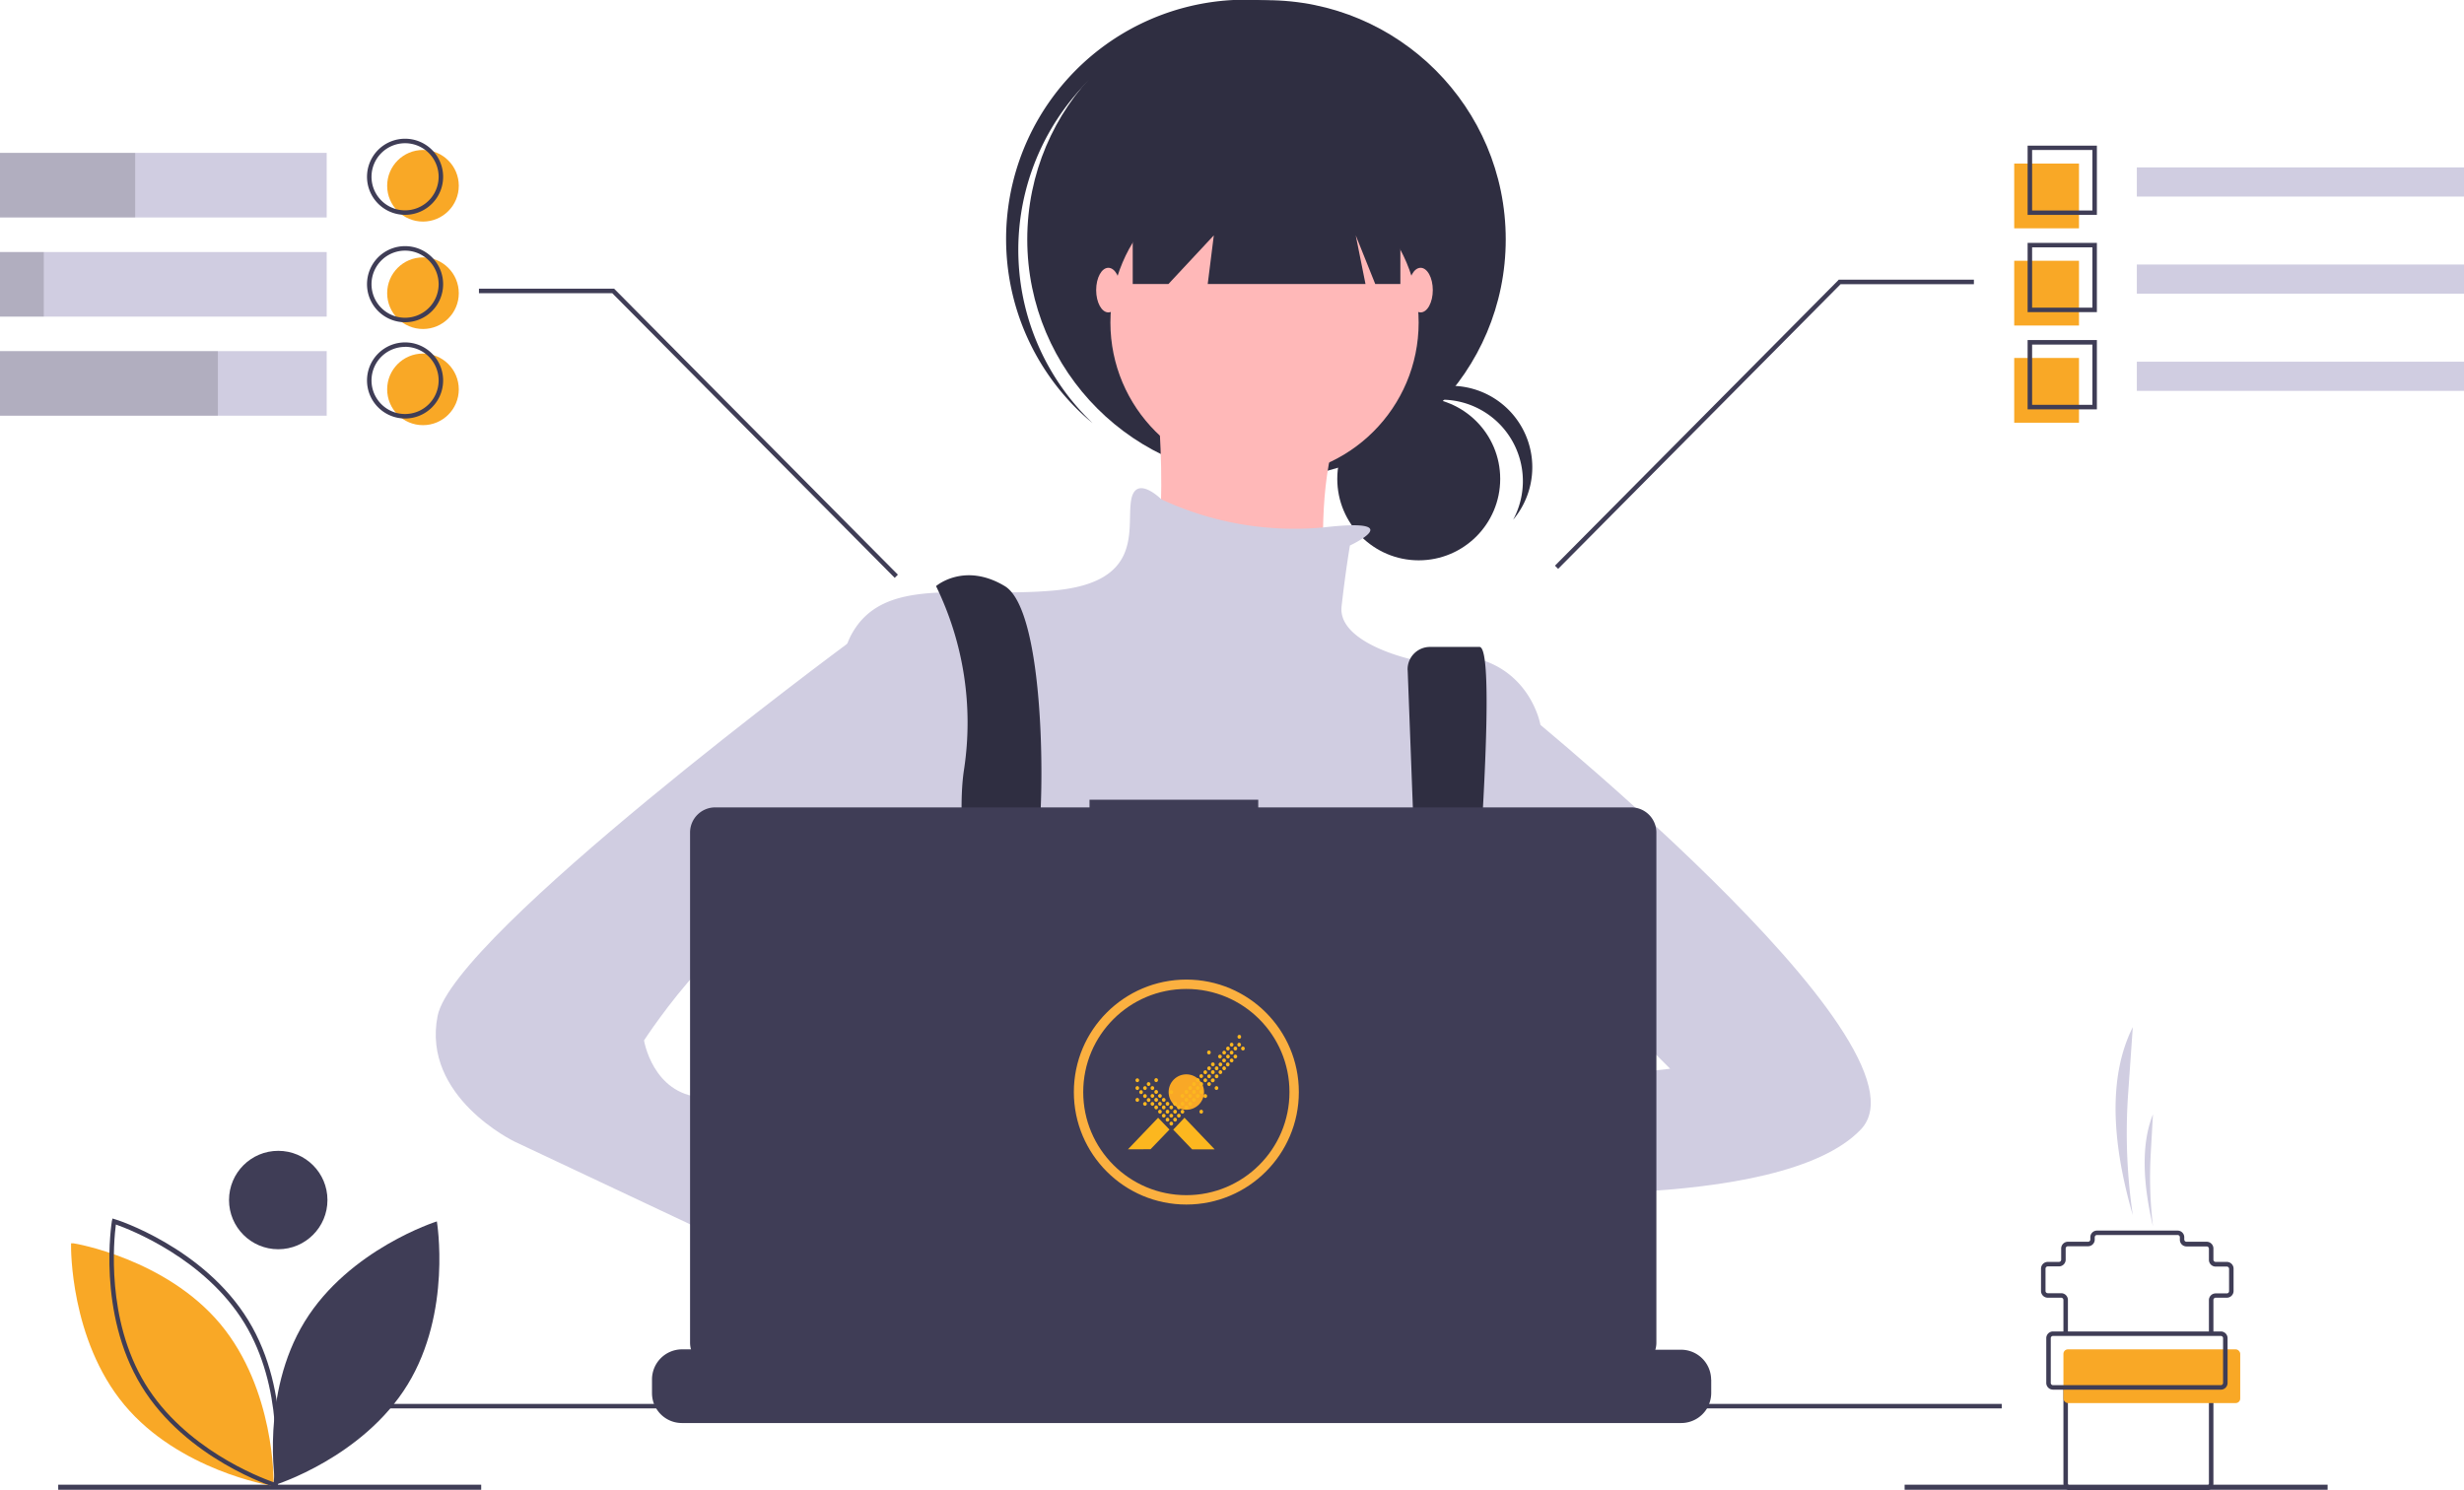 <svg xmlns="http://www.w3.org/2000/svg" viewBox="0 0 262.84 159"><defs><style>.cls-1{fill:#2f2e41;}.cls-2{fill:#ffb8b8;}.cls-3{fill:#d0cde1;}.cls-4{fill:#f9a826;}.cls-5{fill:#3f3d56;}.cls-6{opacity:0.15;isolation:isolate;}.cls-7{fill:none;stroke:#fbb040;stroke-miterlimit:10;}.cls-8{fill:#fcb71f;}</style></defs><title>how to engage</title><g id="Layer_2" data-name="Layer 2"><g id="Layer_1-2" data-name="Layer 1"><circle class="cls-1" cx="151.34" cy="51.09" r="8.69"/><path class="cls-1" d="M153.76,42.64a8.69,8.69,0,0,1,7.65,12.81A8.69,8.69,0,1,0,147.84,44.6a7.91,7.91,0,0,0-.86,1.3A8.64,8.64,0,0,1,153.76,42.64Z"/><circle class="cls-1" cx="135.1" cy="25.54" r="25.52"/><path class="cls-1" d="M115.07,9.71A25.52,25.52,0,0,1,150.44,7c-.2-.2-.41-.4-.63-.59A25.52,25.52,0,0,0,115.9,44.59c.21.19.44.38.66.56A25.51,25.51,0,0,1,115.07,9.71Z"/><circle class="cls-2" cx="134.89" cy="34.41" r="16.44"/><path class="cls-2" d="M123.21,39.6s2.16,19.9-1.3,22.07,19.9,5.19,19.9,5.19S138.35,45.23,147,39.6Z"/><path class="cls-3" d="M144,58.2s6.44-3-2.83-1.93a33.62,33.62,0,0,1-17.29-3s-2.81-2.81-3.24.22,1.3,8.65-8.22,9.51-18.17-1.73-21.63,4.76S89,102.33,89,102.33s6.49,23.36,11.68,26.82,50.62-1.3,50.62-1.3l13-23.36V77.24s-1.73-9.52-13.84-6.92c0,0-7.79-1.73-7.35-5.63S144,58.2,144,58.2Z"/><path class="cls-1" d="M102.43,145.68c.27-1.16.44-1.82.44-1.82l-.13-1-1.43-9.68-.6-4.08C105.9,127,107.2,117,107.2,117l.2-.12.88-.53h0l3.18-1.91.07,0,1.28.86,2.61,1.74a30.68,30.68,0,0,0,24.16,5.53,26.21,26.21,0,0,0,5.69-1.64l6.29-2.1.2-.06.19,0,3.69.56h.07l.3,0-.85,5.91-1.24,8.59c3.27,1.73,6.18,5,8.73,9,.56.89,1.11,1.81,1.64,2.77.68,1.24,1.34,2.54,2,3.86l.22.48c.24.51.48,1,.71,1.56H101.28c.09-.53.17-1,.26-1.51a.43.43,0,0,1,0,0c0-.17.06-.32.08-.48C101.92,148,102.21,146.65,102.43,145.68Z"/><path class="cls-1" d="M99.85,62.53a33.23,33.23,0,0,1,3,19.47c-1.73,10.81,5.2,37.63,5.2,37.63l5.19-1.29s-3.46-22.5-2.6-27.69.87-25.52-3.46-28.12S99.85,62.53,99.85,62.53Z"/><path class="cls-1" d="M150.16,71.52l1.81,47.9,3.47,2.16s5-52.56,2.38-52.56h-5.29a2.39,2.39,0,0,0-2.38,2.38A.49.49,0,0,0,150.16,71.52Z"/><circle class="cls-4" cx="153.71" cy="118.55" r="2.16"/><polygon class="cls-1" points="120.83 13.86 120.83 30.3 124.64 30.3 129.48 25.11 128.83 30.3 145.66 30.3 144.62 25.11 146.7 30.3 149.38 30.3 149.38 13.86 120.83 13.86"/><ellipse class="cls-2" cx="118.23" cy="30.95" rx="1.3" ry="2.38"/><ellipse class="cls-2" cx="151.54" cy="30.95" rx="1.3" ry="2.38"/><path class="cls-2" d="M160.41,118.34s-19.68-3.68-21,2.81,21.85,3.68,21.85,3.68Z"/><path class="cls-3" d="M160,73.78s47.15,37.63,38.5,46.72S157,127,157,127l2.16-10.82,19-2.16-9.52-9.52-8.65.87Z"/><path class="cls-2" d="M90.33,136.51l6.06,4.75s4.32,13.42,10.81,9.52-6.06-17.73-6.06-17.73l-7.35-2.6Z"/><path class="cls-3" d="M96.39,66.86l-6,1.81s-42,31.06-43.71,39.72,8.22,13.41,8.22,13.41l37.63,17.73,3.9-10.38-17.74-9.08s1.3-2.6-3.89-3S68.7,111,68.7,111s10.38-16,16-12.54,7.35,6,7.35,6Z"/><path class="cls-5" d="M182.54,147.17v1.45a3.32,3.32,0,0,1-.22,1.16,5.24,5.24,0,0,1-.23.48,3.21,3.21,0,0,1-2.76,1.56H72.72A3.18,3.18,0,0,1,70,150.26q-.14-.24-.24-.48a3.3,3.3,0,0,1-.21-1.16v-1.45a3.21,3.21,0,0,1,3.2-3.21h6.15v-.68a.13.13,0,0,1,.13-.13h3.21a.13.13,0,0,1,.13.13h0V144h2v-.68a.13.13,0,0,1,.14-.13h3.2a.13.13,0,0,1,.14.13h0V144h2v-.68a.13.13,0,0,1,.14-.13h3.2a.13.13,0,0,1,.14.13h0V144h2v-.68a.13.13,0,0,1,.13-.13h3.21a.13.13,0,0,1,.13.13h0V144h2v-.68a.13.13,0,0,1,.13-.13h3.21a.13.13,0,0,1,.13.13h0V144h2v-.68a.13.13,0,0,1,.13-.13h3.21a.13.13,0,0,1,.13.13h0V144h2v-.68a.13.13,0,0,1,.14-.13H137a.13.13,0,0,1,.13.13h0V144h2v-.68a.13.13,0,0,1,.13-.13h3.21a.13.13,0,0,1,.13.13V144h2v-.68a.13.13,0,0,1,.13-.13h3.21a.13.13,0,0,1,.13.13h0V144h2v-.68a.13.13,0,0,1,.14-.13h3.2a.13.13,0,0,1,.14.13h0V144h2v-.68a.13.13,0,0,1,.13-.13h3.21a.13.13,0,0,1,.13.13V144h2v-.68a.13.13,0,0,1,.13-.13h3.21a.13.13,0,0,1,.13.13h0V144h2v-.68a.13.13,0,0,1,.14-.13h3.2a.13.13,0,0,1,.14.13h0V144h9.35a3.21,3.21,0,0,1,3.21,3.2Z"/><rect class="cls-5" x="38.54" y="149.78" width="174.99" height="0.48"/><path class="cls-5" d="M174,86.14H134.22v-.82h-18v.82H76.3a2.68,2.68,0,0,0-2.69,2.69v54.41a2.68,2.68,0,0,0,2.69,2.68H174a2.68,2.68,0,0,0,2.69-2.68V88.83A2.68,2.68,0,0,0,174,86.14Z"/><rect class="cls-5" x="6.21" y="158.4" width="45.12" height="0.54"/><rect class="cls-5" x="203.17" y="158.4" width="45.12" height="0.54"/><path class="cls-5" d="M32.5,141c-4.75,7.76-3.12,17.41-3.12,17.41s9.35-2.93,14.1-10.69,3.12-17.41,3.12-17.41S37.25,133.26,32.5,141Z"/><path class="cls-4" d="M29.19,158.49l-.27,0c-.1,0-9.83-1.63-15.65-8.6S7.58,133,7.58,132.92v-.27l.27,0c.1,0,9.82,1.63,15.65,8.6h0c5.83,7,5.69,16.83,5.68,16.93Z"/><path class="cls-5" d="M29.57,158.74l-.26-.08c-.09,0-9.48-3-14.23-10.8s-3.16-17.48-3.15-17.57L12,130l.26.08c.09,0,9.48,3,14.23,10.79h0c4.74,7.75,3.16,17.48,3.15,17.58Zm-17.21-28.1c-.21,1.64-1.07,10.11,3.13,17s12.14,9.95,13.7,10.5c.21-1.63,1.08-10.11-3.13-17h0c-4.2-6.86-12.14-9.95-13.7-10.5Z"/><circle class="cls-5" cx="29.68" cy="128.03" r="5.25"/><polygon class="cls-5" points="95.44 61.65 65.31 31.28 51.09 31.28 51.09 30.8 65.51 30.8 65.58 30.87 95.78 61.31 95.44 61.65"/><polygon class="cls-5" points="166.21 60.69 196.34 30.32 210.56 30.32 210.56 29.84 196.14 29.84 196.07 29.92 165.87 60.35 166.21 60.69"/><rect class="cls-3" y="16.31" width="34.85" height="6.89"/><rect class="cls-3" y="26.89" width="34.85" height="6.89"/><rect class="cls-3" y="37.46" width="34.85" height="6.89"/><rect class="cls-6" y="16.31" width="14.42" height="6.89"/><rect class="cls-6" y="26.89" width="4.67" height="6.89"/><rect class="cls-6" y="37.46" width="23.24" height="6.89"/><rect class="cls-3" x="227.94" y="17.86" width="34.91" height="3.11"/><rect class="cls-4" x="214.86" y="17.45" width="6.91" height="6.91"/><rect class="cls-4" x="214.86" y="27.82" width="6.91" height="6.91"/><rect class="cls-4" x="214.86" y="38.19" width="6.91" height="6.91"/><path class="cls-5" d="M223.68,22.93h-7.39V15.54h7.39Zm-6.91-.47h6.43V16h-6.43Z"/><rect class="cls-3" x="227.94" y="28.22" width="34.91" height="3.11"/><path class="cls-5" d="M223.68,33.3h-7.39V25.91h7.39Zm-6.91-.48h6.43V26.39h-6.43Z"/><rect class="cls-3" x="227.94" y="38.59" width="34.91" height="3.11"/><path class="cls-5" d="M223.68,43.67h-7.39V36.28h7.39Zm-6.91-.48h6.43V36.76h-6.43Z"/><circle class="cls-4" cx="45.12" cy="19.82" r="3.82"/><circle class="cls-4" cx="45.12" cy="31.28" r="3.82"/><circle class="cls-4" cx="45.12" cy="41.54" r="3.82"/><path class="cls-5" d="M43.21,22.92a4.06,4.06,0,1,1,4.06-4.06A4.06,4.06,0,0,1,43.21,22.92Zm0-7.64a3.58,3.58,0,1,0,3.58,3.58A3.58,3.58,0,0,0,43.21,15.28Z"/><path class="cls-5" d="M43.21,34.38a4.06,4.06,0,1,1,4.06-4.06A4.06,4.06,0,0,1,43.21,34.38Zm0-7.64a3.58,3.58,0,1,0,3.58,3.58A3.58,3.58,0,0,0,43.21,26.74Z"/><path class="cls-5" d="M43.21,44.65a4.06,4.06,0,1,1,4.06-4.06A4.06,4.06,0,0,1,43.21,44.65Zm0-7.64a3.58,3.58,0,1,0,3.58,3.58A3.58,3.58,0,0,0,43.21,37Z"/><path class="cls-5" d="M236.11,142.29h-.48v-3.58a.72.72,0,0,1,.72-.72h1.19a.24.24,0,0,0,.24-.24v-2.38a.24.24,0,0,0-.24-.24h-1.19a.72.72,0,0,1-.72-.72v-1.19a.24.24,0,0,0-.24-.24h-2.15a.71.71,0,0,1-.71-.72V132a.24.24,0,0,0-.24-.24h-8.6a.24.24,0,0,0-.24.24v.24a.71.71,0,0,1-.71.72h-2.15a.24.24,0,0,0-.24.24v1.19a.72.72,0,0,1-.72.72h-1.19a.24.24,0,0,0-.24.24v2.38a.24.24,0,0,0,.24.24h1.43a.72.72,0,0,1,.72.72v3.58h-.48v-3.58a.24.24,0,0,0-.24-.24h-1.43a.72.72,0,0,1-.72-.72v-2.38a.72.72,0,0,1,.72-.72h1.19a.24.24,0,0,0,.24-.24v-1.19a.72.72,0,0,1,.72-.72h2.15a.24.24,0,0,0,.24-.24V132a.71.71,0,0,1,.71-.71h8.6a.71.71,0,0,1,.71.71v.24a.24.24,0,0,0,.24.24h2.15a.72.72,0,0,1,.72.72v1.19a.24.24,0,0,0,.24.24h1.19a.72.72,0,0,1,.72.72v2.38a.72.72,0,0,1-.72.72h-1.19a.24.24,0,0,0-.24.24Z"/><path class="cls-5" d="M235.39,159H220.83a.72.72,0,0,1-.72-.72V148h.48v10.26a.24.24,0,0,0,.24.24h14.56a.24.24,0,0,0,.24-.24V148h.48v10.26A.72.72,0,0,1,235.39,159Z"/><rect class="cls-4" x="220.11" y="143.96" width="18.86" height="5.73" rx="0.48"/><path class="cls-5" d="M236.94,148.26H219a.72.72,0,0,1-.72-.72v-4.77a.72.72,0,0,1,.72-.72h17.9a.72.72,0,0,1,.72.72v4.77A.72.72,0,0,1,236.94,148.26ZM219,142.53a.24.24,0,0,0-.24.24v4.77a.24.24,0,0,0,.24.24h17.9a.24.24,0,0,0,.24-.24v-4.77a.24.24,0,0,0-.24-.24Z"/><path class="cls-3" d="M227.51,129.64h0a60.06,60.06,0,0,1-.5-12.92l.5-7.14h0c-2.75,5.48-2.13,12.7,0,20.06Z"/><path class="cls-3" d="M229.66,130.83h0a44.88,44.88,0,0,1-.24-7.69l.24-4.25h0C228.34,122.16,228.63,126.45,229.66,130.83Z"/><circle class="cls-4" cx="126.55" cy="116.51" r="1.89"/><circle class="cls-7" cx="126.55" cy="116.51" r="11.5"/><polygon class="cls-8" points="120.32 122.62 122.73 122.61 124.75 120.51 123.54 119.25 120.32 122.62"/><polygon class="cls-8" points="125.15 120.52 127.16 122.62 129.57 122.62 126.35 119.25 125.15 120.52"/><path class="cls-8" d="M124.81,119.73a.21.21,0,0,0,0,.29.18.18,0,0,0,.27,0,.21.21,0,0,0,0-.29.18.18,0,0,0-.27,0"/><path class="cls-8" d="M125.21,119.31a.21.21,0,0,0,0,.29.19.19,0,0,0,.28,0,.23.23,0,0,0,0-.29.19.19,0,0,0-.28,0"/><path class="cls-8" d="M125.61,118.89a.21.21,0,0,0,0,.28.19.19,0,0,0,.28,0,.21.21,0,0,0,0-.28.19.19,0,0,0-.28,0"/><path class="cls-8" d="M126,118.46a.21.21,0,0,0,0,.29.18.18,0,0,0,.27,0,.21.21,0,0,0,0-.29.18.18,0,0,0-.27,0"/><path class="cls-8" d="M126.42,118a.21.21,0,0,0,0,.29.18.18,0,0,0,.27,0,.21.21,0,0,0,0-.29.18.18,0,0,0-.27,0"/><path class="cls-8" d="M126.82,117.62a.23.23,0,0,0,0,.29.19.19,0,0,0,.28,0,.23.23,0,0,0,0-.29.19.19,0,0,0-.28,0"/><path class="cls-8" d="M127.22,117.2a.23.23,0,0,0,0,.29.2.2,0,0,0,.28,0,.21.21,0,0,0,0-.29.19.19,0,0,0-.28,0"/><path class="cls-8" d="M127.63,116.78a.19.19,0,0,0,0,.28.18.18,0,0,0,.27,0,.19.19,0,0,0,0-.28.18.18,0,0,0-.27,0"/><path class="cls-8" d="M128,116.35a.23.23,0,0,0,0,.29.19.19,0,0,0,.28,0,.23.23,0,0,0,0-.29.19.19,0,0,0-.28,0"/><path class="cls-8" d="M129.63,115.94a.21.21,0,0,0,0,.29.19.19,0,0,0,.27,0,.21.21,0,0,0,0-.29.18.18,0,0,0-.27,0"/><path class="cls-8" d="M128.84,115.51a.21.21,0,0,0,0,.29.18.18,0,0,0,.27,0,.21.21,0,0,0,0-.29.18.18,0,0,0-.27,0"/><path class="cls-8" d="M129.24,115.11a.2.2,0,1,0,.28.28.21.21,0,0,0,0-.28.19.19,0,0,0-.28,0"/><path class="cls-8" d="M124.4,119.31a.23.23,0,0,0,0,.29.19.19,0,0,0,.28,0,.22.22,0,0,0,0-.29.19.19,0,0,0-.28,0"/><path class="cls-8" d="M124.81,118.89a.19.19,0,0,0,0,.28.18.18,0,0,0,.27,0,.19.19,0,0,0,0-.28.18.18,0,0,0-.27,0"/><path class="cls-8" d="M125.21,118.46a.21.21,0,0,0,0,.29.19.19,0,0,0,.28,0,.23.23,0,0,0,0-.29.19.19,0,0,0-.28,0"/><path class="cls-8" d="M125.61,118a.23.23,0,0,0,0,.29.19.19,0,0,0,.28,0,.23.23,0,0,0,0-.29.19.19,0,0,0-.28,0"/><path class="cls-8" d="M126,117.62a.21.21,0,0,0,0,.29.18.18,0,0,0,.27,0,.21.21,0,0,0,0-.29.18.18,0,0,0-.27,0"/><path class="cls-8" d="M126.42,117.2a.21.21,0,0,0,0,.29.19.19,0,0,0,.27,0,.21.21,0,0,0,0-.29.18.18,0,0,0-.27,0"/><path class="cls-8" d="M126.82,116.78a.21.21,0,0,0,0,.28.19.19,0,0,0,.28,0,.21.21,0,0,0,0-.28.19.19,0,0,0-.28,0"/><path class="cls-8" d="M127.22,116.35a.23.23,0,0,0,0,.29.19.19,0,0,0,.28,0,.21.21,0,0,0,0-.29.19.19,0,0,0-.28,0"/><path class="cls-8" d="M127.63,115.93a.21.21,0,0,0,0,.29.18.18,0,0,0,.27,0,.21.21,0,0,0,0-.29.18.18,0,0,0-.27,0"/><path class="cls-8" d="M128,115.51a.23.23,0,0,0,0,.29.19.19,0,0,0,.28,0,.23.23,0,0,0,0-.29.19.19,0,0,0-.28,0"/><path class="cls-8" d="M128.43,115.11a.21.21,0,0,0,0,.28.19.19,0,0,0,.28,0,.2.2,0,0,0,0-.28.19.19,0,0,0-.28,0"/><path class="cls-8" d="M128.84,114.68a.21.21,0,0,0,0,.29.18.18,0,0,0,.27,0,.21.21,0,0,0,0-.29.2.2,0,0,0-.27,0"/><path class="cls-8" d="M124,118.89a.21.21,0,0,0,0,.28.19.19,0,0,0,.28,0,.21.21,0,0,0,0-.28.19.19,0,0,0-.28,0"/><path class="cls-8" d="M124.4,118.46a.23.23,0,0,0,0,.29.19.19,0,0,0,.28,0,.22.22,0,0,0,0-.29.19.19,0,0,0-.28,0"/><path class="cls-8" d="M124.81,118a.21.21,0,0,0,0,.29.18.18,0,0,0,.27,0,.21.21,0,0,0,0-.29.18.18,0,0,0-.27,0"/><path class="cls-8" d="M125.21,117.62a.21.21,0,0,0,0,.29.19.19,0,0,0,.28,0,.23.23,0,0,0,0-.29.19.19,0,0,0-.28,0"/><path class="cls-8" d="M126,116.78a.19.19,0,0,0,0,.28.18.18,0,0,0,.27,0,.19.19,0,0,0,0-.28.18.18,0,0,0-.27,0"/><path class="cls-8" d="M126.42,116.35a.21.21,0,0,0,0,.29.18.18,0,0,0,.27,0,.21.21,0,0,0,0-.29.18.18,0,0,0-.27,0"/><path class="cls-8" d="M126.82,115.93a.23.23,0,0,0,0,.29.19.19,0,0,0,.28,0,.23.23,0,0,0,0-.29.19.19,0,0,0-.28,0"/><path class="cls-8" d="M127.22,115.51a.23.23,0,0,0,0,.29.19.19,0,0,0,.28,0,.21.21,0,0,0,0-.29.19.19,0,0,0-.28,0"/><path class="cls-8" d="M127.63,115.09a.19.19,0,0,0,0,.28.18.18,0,0,0,.27,0,.19.19,0,0,0,0-.28.18.18,0,0,0-.27,0"/><path class="cls-8" d="M128,114.66a.23.23,0,0,0,0,.29.19.19,0,0,0,.28,0,.23.23,0,0,0,0-.29.21.21,0,0,0-.28,0"/><path class="cls-8" d="M128.43,114.25a.23.23,0,0,0,0,.29.19.19,0,0,0,.28,0,.22.22,0,0,0,0-.29.19.19,0,0,0-.28,0"/><path class="cls-8" d="M123.6,118.46a.21.21,0,0,0,0,.29.18.18,0,0,0,.27,0,.21.21,0,0,0,0-.29.18.18,0,0,0-.27,0"/><path class="cls-8" d="M124,118a.23.23,0,0,0,0,.29.19.19,0,0,0,.28,0,.23.23,0,0,0,0-.29.19.19,0,0,0-.28,0"/><path class="cls-8" d="M124.4,117.62a.23.23,0,0,0,0,.29.19.19,0,0,0,.28,0,.22.22,0,0,0,0-.29.19.19,0,0,0-.28,0"/><path class="cls-8" d="M123.19,118a.23.23,0,0,0,0,.29.19.19,0,0,0,.28,0,.21.21,0,0,0,0-.29.19.19,0,0,0-.28,0"/><path class="cls-8" d="M123.6,117.62a.21.21,0,0,0,0,.29.18.18,0,0,0,.27,0,.21.21,0,0,0,0-.29.18.18,0,0,0-.27,0"/><path class="cls-8" d="M124,117.2a.23.23,0,0,0,0,.29.2.2,0,0,0,.28,0,.23.23,0,0,0,0-.29.19.19,0,0,0-.28,0"/><path class="cls-8" d="M122.79,117.63a.21.21,0,0,0,0,.28.19.19,0,0,0,.28,0,.21.21,0,0,0,0-.28.19.19,0,0,0-.28,0"/><path class="cls-8" d="M123.19,117.2a.23.23,0,0,0,0,.29.2.2,0,0,0,.28,0,.21.21,0,0,0,0-.29.19.19,0,0,0-.28,0"/><path class="cls-8" d="M123.6,116.78a.19.19,0,0,0,0,.28.18.18,0,0,0,.27,0,.19.19,0,0,0,0-.28.18.18,0,0,0-.27,0"/><path class="cls-8" d="M122.39,117.21a.21.21,0,0,0,0,.29.18.18,0,0,0,.27,0,.21.21,0,0,0,0-.29.18.18,0,0,0-.27,0"/><path class="cls-8" d="M122.79,116.78a.21.21,0,0,0,0,.28.19.19,0,0,0,.28,0,.21.21,0,0,0,0-.28.19.19,0,0,0-.28,0"/><path class="cls-8" d="M123.19,116.35a.23.23,0,0,0,0,.29.19.19,0,0,0,.28,0,.21.21,0,0,0,0-.29.19.19,0,0,0-.28,0"/><path class="cls-8" d="M122,116.79a.21.21,0,0,0,0,.29.18.18,0,0,0,.27,0,.21.21,0,0,0,0-.29.18.18,0,0,0-.27,0"/><path class="cls-8" d="M123.19,115.09a.23.23,0,0,0,0,.29.19.19,0,0,0,.28,0,.21.21,0,0,0,0-.29.19.19,0,0,0-.28,0"/><path class="cls-8" d="M122.79,115.94a.23.23,0,0,0,0,.29.2.2,0,0,0,.28,0,.23.23,0,0,0,0-.29.19.19,0,0,0-.28,0"/><path class="cls-8" d="M121.58,116.37a.23.23,0,0,0,0,.29.19.19,0,0,0,.28,0,.23.23,0,0,0,0-.29.19.19,0,0,0-.28,0"/><path class="cls-8" d="M122,115.94a.21.21,0,0,0,0,.29.19.19,0,0,0,.27,0,.21.21,0,0,0,0-.29.18.18,0,0,0-.27,0"/><path class="cls-8" d="M122.39,115.51a.21.21,0,0,0,0,.29.18.18,0,0,0,.27,0,.21.21,0,0,0,0-.29.18.18,0,0,0-.27,0"/><path class="cls-8" d="M121.18,115.94a.23.23,0,0,0,0,.29.2.2,0,0,0,.28,0,.23.23,0,0,0,0-.29.19.19,0,0,0-.28,0"/><path class="cls-8" d="M121.18,117.2a.23.23,0,0,0,0,.29.2.2,0,0,0,.28,0,.23.23,0,0,0,0-.29.19.19,0,0,0-.28,0"/><path class="cls-8" d="M122,117.63a.19.19,0,0,0,0,.28.18.18,0,0,0,.27,0,.19.19,0,0,0,0-.28.18.18,0,0,0-.27,0"/><path class="cls-8" d="M124.81,116.37a.21.21,0,0,0,0,.29.18.18,0,0,0,.27,0,.21.21,0,0,0,0-.29.18.18,0,0,0-.27,0"/><path class="cls-8" d="M128,118.46a.23.23,0,0,0,0,.29.19.19,0,0,0,.28,0,.23.23,0,0,0,0-.29.19.19,0,0,0-.28,0"/><path class="cls-8" d="M128.43,116.79a.23.23,0,0,0,0,.29.19.19,0,0,0,.28,0,.22.22,0,0,0,0-.29.19.19,0,0,0-.28,0"/><path class="cls-8" d="M128.82,112.14a.23.23,0,0,0,0,.29.19.19,0,0,0,.28,0,.23.23,0,0,0,0-.29.19.19,0,0,0-.28,0"/><path class="cls-8" d="M121.18,115.11a.21.21,0,0,0,0,.28.19.19,0,0,0,.28,0,.21.21,0,0,0,0-.28.19.19,0,0,0-.28,0"/><path class="cls-8" d="M129.64,114.68a.23.23,0,0,0,0,.29.19.19,0,0,0,.28,0,.23.23,0,0,0,0-.29.21.21,0,0,0-.28,0"/><path class="cls-8" d="M130.05,114.24a.21.21,0,0,0,0,.29.18.18,0,0,0,.27,0,.21.21,0,0,0,0-.29.18.18,0,0,0-.27,0"/><path class="cls-8" d="M130.45,113.83a.21.21,0,0,0,0,.29.18.18,0,0,0,.27,0,.21.21,0,0,0,0-.29.18.18,0,0,0-.27,0"/><path class="cls-8" d="M130.83,113.42a.23.23,0,0,0,0,.29.19.19,0,0,0,.28,0,.23.23,0,0,0,0-.29.19.19,0,0,0-.28,0"/><path class="cls-8" d="M131.24,113a.21.21,0,0,0,0,.28.19.19,0,0,0,.28,0,.21.21,0,0,0,0-.28.19.19,0,0,0-.28,0"/><path class="cls-8" d="M131.64,112.58a.21.21,0,0,0,0,.28.19.19,0,0,0,.28,0,.21.21,0,0,0,0-.28.19.19,0,0,0-.28,0"/><path class="cls-8" d="M132.45,111.72a.21.21,0,0,0,0,.29.19.19,0,0,0,.28,0,.23.23,0,0,0,0-.29.19.19,0,0,0-.28,0"/><path class="cls-8" d="M129.24,114.24a.21.21,0,0,0,0,.29.19.19,0,0,0,.28,0,.23.23,0,0,0,0-.29.19.19,0,0,0-.28,0"/><path class="cls-8" d="M129.64,113.83a.23.23,0,0,0,0,.29.19.19,0,0,0,.28,0,.23.23,0,0,0,0-.29.19.19,0,0,0-.28,0"/><path class="cls-8" d="M130.05,113.42a.21.21,0,0,0,0,.29.18.18,0,0,0,.27,0,.21.21,0,0,0,0-.29.18.18,0,0,0-.27,0"/><path class="cls-8" d="M130.43,113a.21.21,0,0,0,0,.28.2.2,0,1,0,0-.28"/><path class="cls-8" d="M130.85,112.58a.21.21,0,0,0,0,.28.19.19,0,0,0,.28,0,.21.21,0,0,0,0-.28.19.19,0,0,0-.28,0"/><path class="cls-8" d="M131.24,112.16a.23.23,0,0,0,0,.29.21.21,0,0,0,.28,0,.23.23,0,0,0,0-.29.19.19,0,0,0-.28,0"/><path class="cls-8" d="M131.64,111.72a.23.23,0,0,0,0,.29.19.19,0,0,0,.28,0,.23.23,0,0,0,0-.29.19.19,0,0,0-.28,0"/><path class="cls-8" d="M132.05,111.31a.21.21,0,0,0,0,.29.18.18,0,0,0,.27,0,.21.21,0,0,0,0-.29.18.18,0,0,0-.27,0"/><path class="cls-8" d="M128.84,113.83a.21.21,0,0,0,0,.29.18.18,0,0,0,.27,0,.21.21,0,0,0,0-.29.18.18,0,0,0-.27,0"/><path class="cls-8" d="M129.24,113.41a.21.21,0,0,0,0,.29.21.21,0,0,0,.28,0,.23.23,0,0,0,0-.29.19.19,0,0,0-.28,0"/><path class="cls-8" d="M130,112.58a.19.19,0,0,0,0,.28.18.18,0,0,0,.27,0,.19.19,0,0,0,0-.28.18.18,0,0,0-.27,0"/><path class="cls-8" d="M130.45,112.16a.21.21,0,0,0,0,.29.2.2,0,0,0,.27,0,.21.21,0,0,0,0-.29.18.18,0,0,0-.27,0"/><path class="cls-8" d="M130.85,111.72a.23.23,0,0,0,0,.29.19.19,0,0,0,.28,0,.23.23,0,0,0,0-.29.19.19,0,0,0-.28,0"/><path class="cls-8" d="M131.24,111.31a.23.23,0,0,0,0,.29.19.19,0,0,0,.28,0,.23.23,0,0,0,0-.29.19.19,0,0,0-.28,0"/><path class="cls-8" d="M132.06,110.47a.23.23,0,0,0,0,.29.19.19,0,0,0,.28,0,.23.23,0,0,0,0-.29.19.19,0,0,0-.28,0"/></g></g></svg>